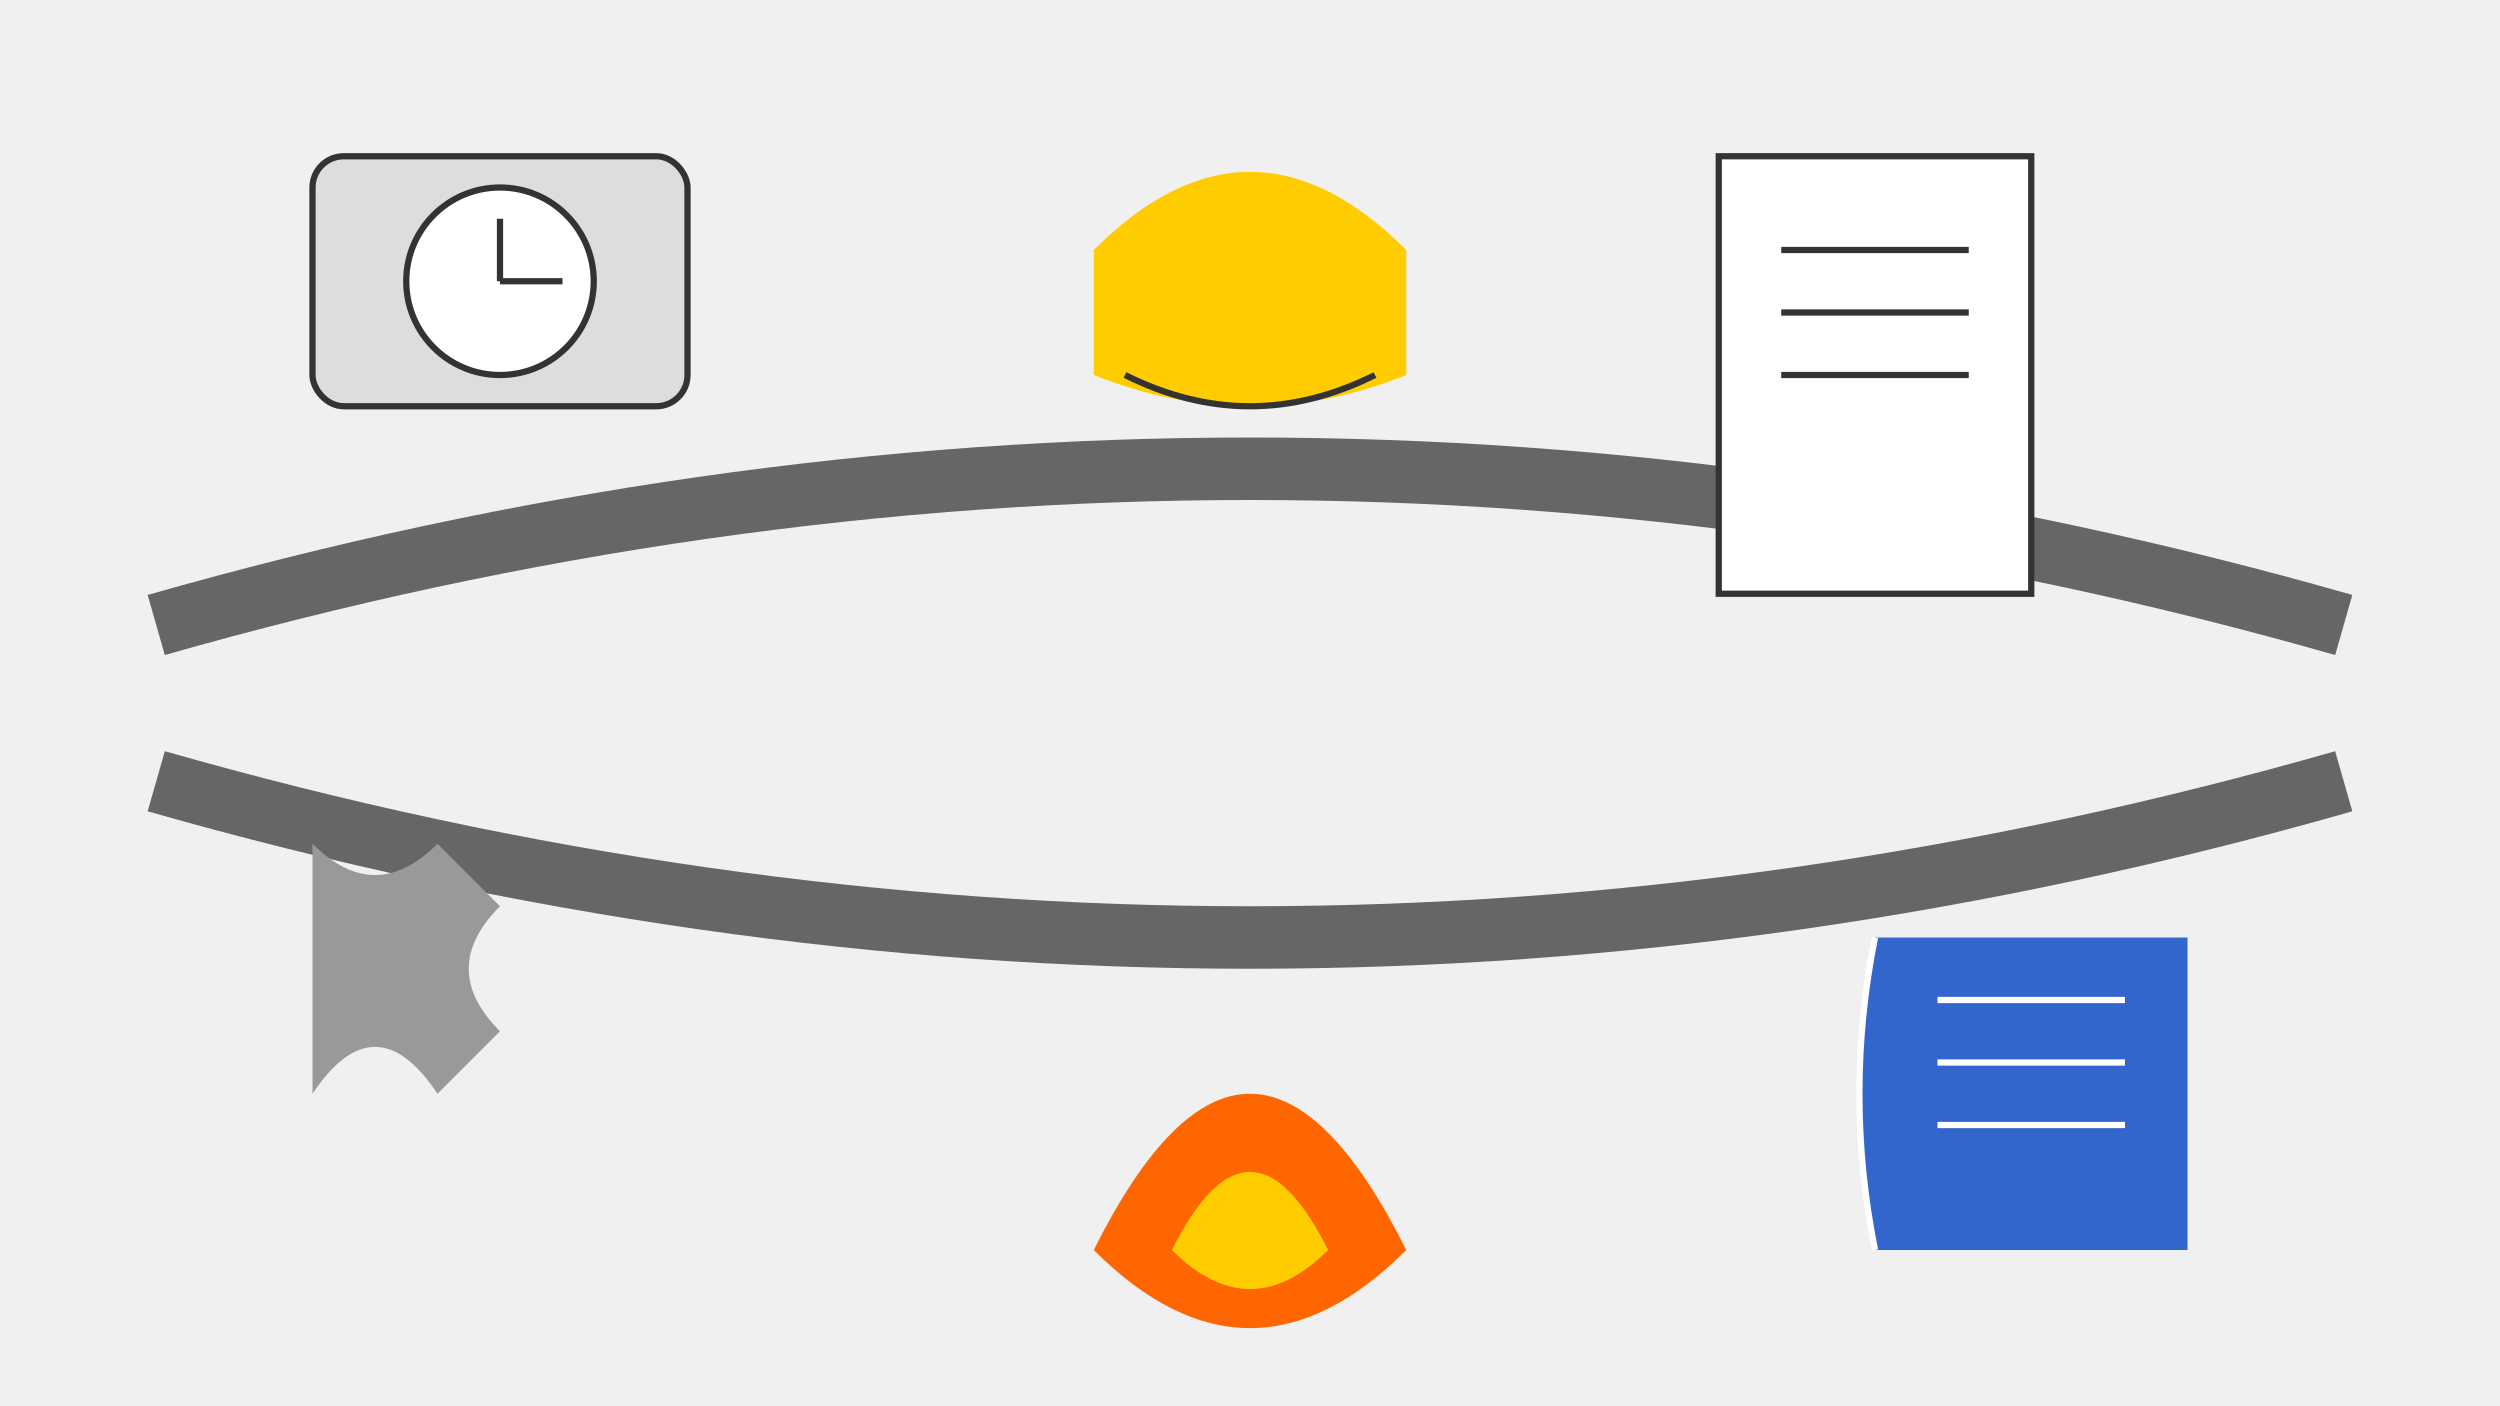<svg width="800" height="450" viewBox="0 0 800 450" xmlns="http://www.w3.org/2000/svg">
  <rect width="100%" height="100%" fill="#f0f0f0"/>
  
  <!-- 燃气管道 -->
  <path d="M50,200 Q400,100 750,200" stroke="#666" stroke-width="20" fill="none"/>
  <path d="M50,250 Q400,350 750,250" stroke="#666" stroke-width="20" fill="none"/>
  
  <!-- 燃气表 -->
  <rect x="100" y="50" width="120" height="80" rx="10" fill="#ddd" stroke="#333" stroke-width="2"/>
  <circle cx="160" cy="90" r="30" fill="#fff" stroke="#333" stroke-width="2"/>
  <path d="M160,90 L160,70 M160,90 L180,90" stroke="#333" stroke-width="2"/>
  
  <!-- 安全帽 -->
  <path d="M350,80 Q400,30 450,80 L450,120 Q400,140 350,120 Z" fill="#ffcc00"/>
  <path d="M360,120 Q400,140 440,120" fill="none" stroke="#333" stroke-width="2"/>
  
  <!-- 证书 -->
  <rect x="550" y="50" width="100" height="140" fill="#fff" stroke="#333" stroke-width="2"/>
  <line x1="570" y1="80" x2="630" y2="80" stroke="#333" stroke-width="2"/>
  <line x1="570" y1="100" x2="630" y2="100" stroke="#333" stroke-width="2"/>
  <line x1="570" y1="120" x2="630" y2="120" stroke="#333" stroke-width="2"/>
  
  <!-- 扳手 -->
  <path d="M100,350 Q120,320 140,350 L160,330 Q140,310 160,290 L140,270 Q120,290 100,270 Z" fill="#999"/>
  
  <!-- 火焰 -->
  <path d="M350,400 Q400,300 450,400 Q400,450 350,400 Z" fill="#ff6600"/>
  <path d="M375,400 Q400,350 425,400 Q400,425 375,400 Z" fill="#ffcc00"/>
  
  <!-- 书本 -->
  <path d="M600,300 L700,300 L700,400 L600,400 Q590,350 600,300 Z" fill="#3366cc"/>
  <path d="M600,300 Q590,350 600,400" fill="none" stroke="#fff" stroke-width="2"/>
  <line x1="620" y1="320" x2="680" y2="320" stroke="#fff" stroke-width="2"/>
  <line x1="620" y1="340" x2="680" y2="340" stroke="#fff" stroke-width="2"/>
  <line x1="620" y1="360" x2="680" y2="360" stroke="#fff" stroke-width="2"/>
</svg>